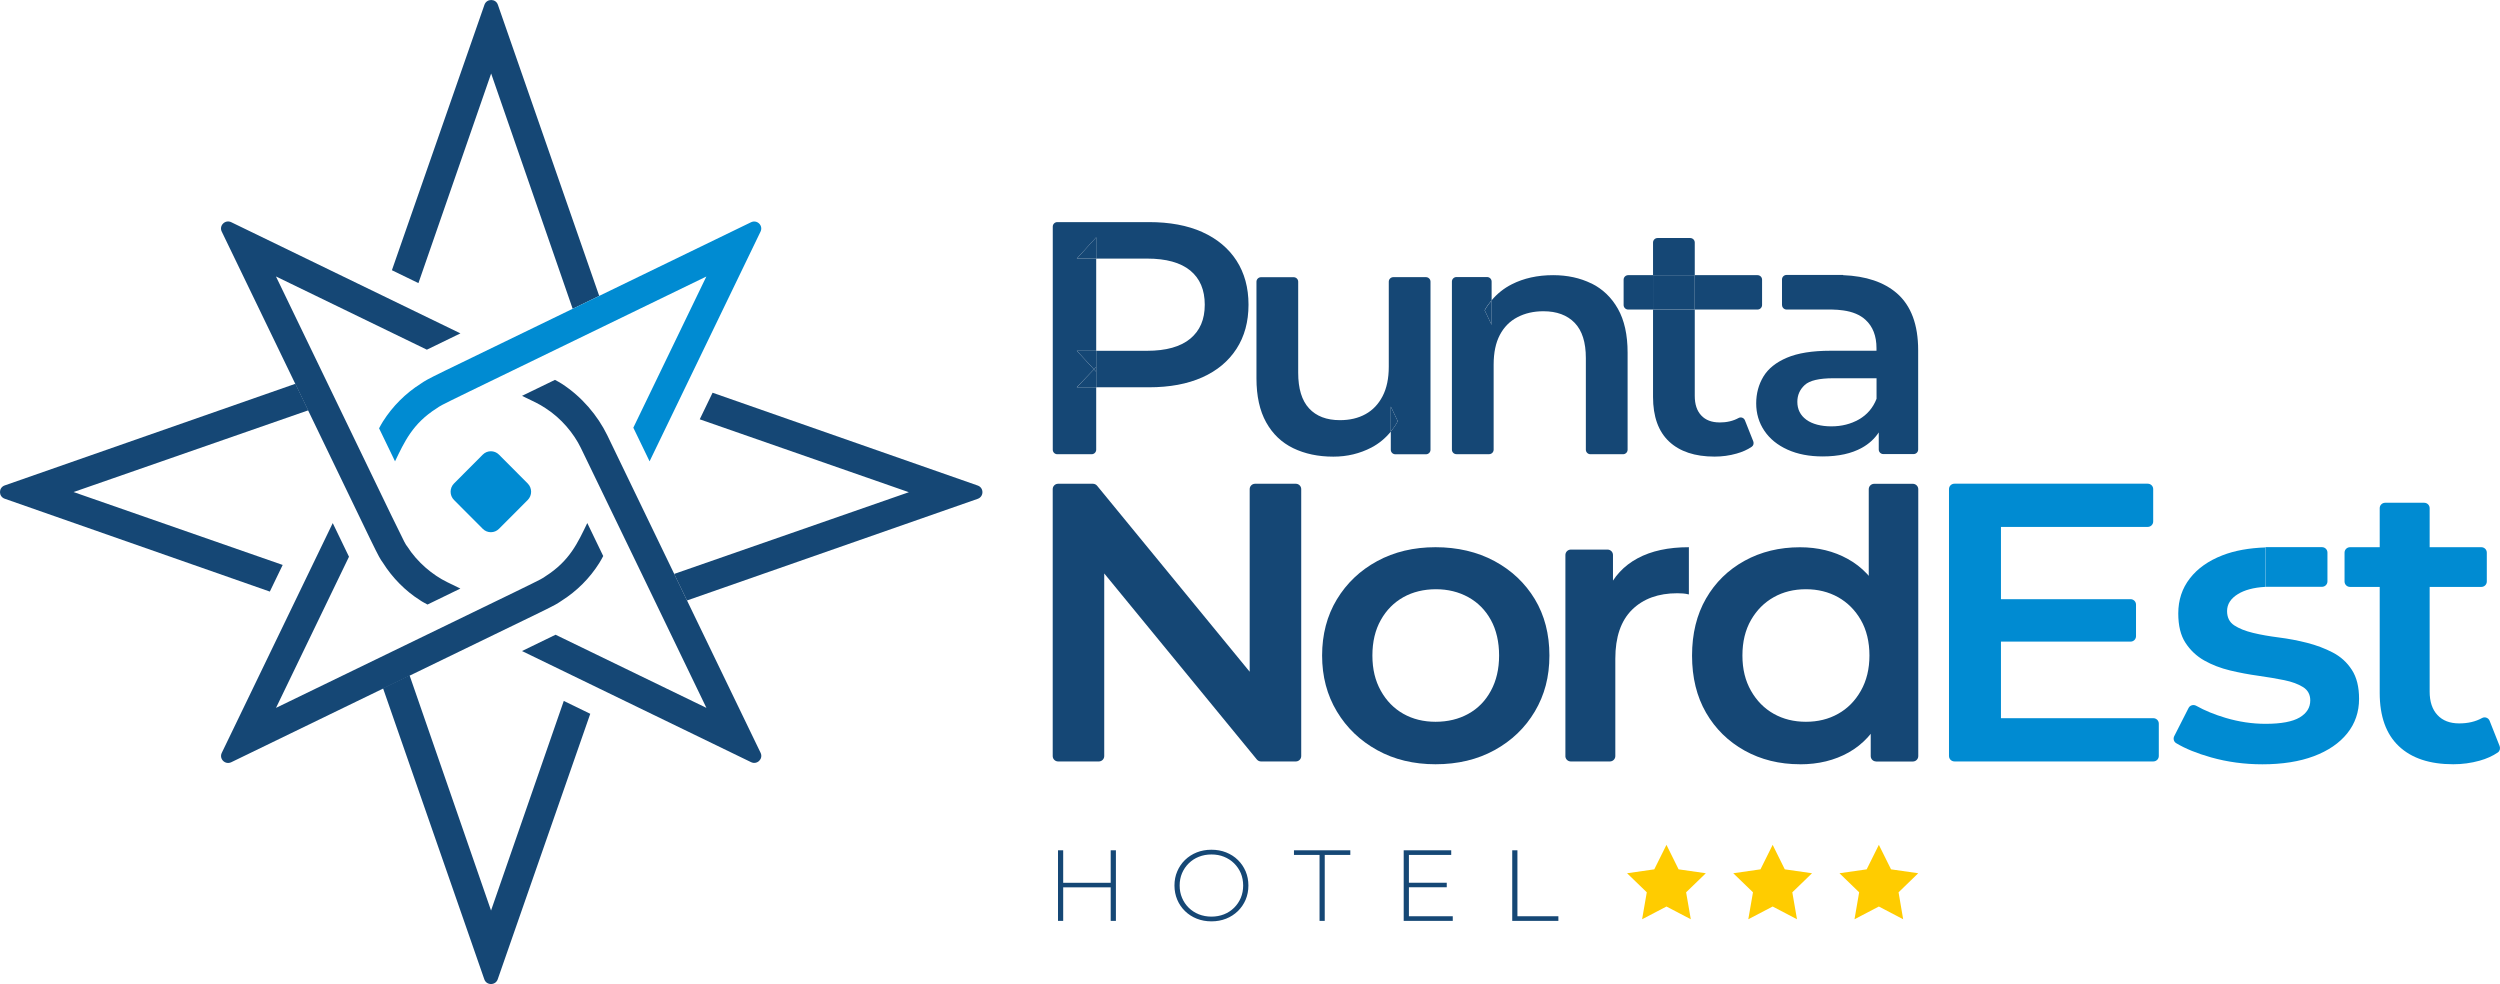 <svg width="94" height="37" viewBox="0 0 94 37" fill="none" xmlns="http://www.w3.org/2000/svg">
<g clip-path="url(#clip0_1_77)">
<path d="M39.582 28.428V18.392C39.582 18.279 39.673 18.189 39.787 18.189H41.091C41.153 18.189 41.211 18.216 41.251 18.264L47.785 26.229H46.988V18.392C46.988 18.279 47.08 18.189 47.193 18.189H48.721C48.834 18.189 48.926 18.279 48.926 18.392V28.428C48.926 28.541 48.834 28.631 48.721 28.631H47.416C47.355 28.631 47.297 28.604 47.257 28.556L40.723 20.591H41.519V28.428C41.519 28.541 41.428 28.631 41.314 28.631H39.787C39.673 28.631 39.582 28.541 39.582 28.428Z" fill="#154775"/>
<path d="M53.976 28.736C53.156 28.736 52.423 28.56 51.784 28.206C51.142 27.852 50.636 27.368 50.266 26.751C49.896 26.134 49.711 25.434 49.711 24.647C49.711 23.86 49.896 23.148 50.266 22.537C50.636 21.926 51.142 21.445 51.784 21.097C52.425 20.749 53.156 20.575 53.976 20.575C54.797 20.575 55.546 20.749 56.193 21.097C56.838 21.445 57.344 21.924 57.71 22.529C58.075 23.136 58.258 23.842 58.258 24.647C58.258 25.452 58.075 26.134 57.71 26.751C57.344 27.368 56.838 27.852 56.193 28.206C55.548 28.56 54.809 28.736 53.976 28.736ZM53.976 27.139C54.436 27.139 54.849 27.04 55.209 26.84C55.569 26.642 55.852 26.353 56.057 25.974C56.263 25.596 56.366 25.153 56.366 24.647C56.366 24.141 56.263 23.684 56.057 23.312C55.852 22.938 55.569 22.654 55.209 22.454C54.849 22.256 54.442 22.155 53.992 22.155C53.542 22.155 53.124 22.254 52.767 22.454C52.411 22.654 52.128 22.938 51.919 23.312C51.708 23.686 51.602 24.131 51.602 24.647C51.602 25.163 51.708 25.596 51.919 25.974C52.13 26.352 52.413 26.64 52.767 26.84C53.122 27.04 53.526 27.139 53.976 27.139Z" fill="#154775"/>
<path d="M58.859 28.428V20.868C58.859 20.755 58.951 20.664 59.065 20.664H60.443C60.556 20.664 60.648 20.755 60.648 20.868V22.857L60.437 22.217C60.678 21.679 61.054 21.271 61.572 20.993C62.088 20.714 62.731 20.575 63.502 20.575V22.351C63.422 22.331 63.346 22.319 63.277 22.314C63.207 22.31 63.135 22.306 63.066 22.306C62.355 22.306 61.789 22.511 61.367 22.924C60.947 23.338 60.736 23.951 60.736 24.767V28.428C60.736 28.541 60.644 28.631 60.53 28.631H59.063C58.949 28.631 58.858 28.541 58.858 28.428H58.859Z" fill="#154775"/>
<path d="M67.678 28.736C66.907 28.736 66.212 28.564 65.597 28.222C64.981 27.878 64.498 27.404 64.147 26.798C63.797 26.191 63.621 25.475 63.621 24.651C63.621 23.826 63.797 23.11 64.147 22.503C64.498 21.896 64.981 21.424 65.597 21.085C66.212 20.747 66.907 20.577 67.678 20.577C68.349 20.577 68.951 20.724 69.48 21.018C70.012 21.311 70.432 21.756 70.743 22.353C71.054 22.95 71.209 23.715 71.209 24.651C71.209 25.586 71.06 26.34 70.759 26.941C70.458 27.542 70.042 27.993 69.512 28.291C68.981 28.59 68.371 28.738 67.68 28.738L67.678 28.736ZM67.903 27.139C68.353 27.139 68.757 27.04 69.112 26.84C69.468 26.642 69.753 26.353 69.968 25.974C70.183 25.596 70.291 25.153 70.291 24.647C70.291 24.141 70.183 23.684 69.968 23.312C69.753 22.938 69.466 22.654 69.112 22.454C68.755 22.256 68.353 22.155 67.903 22.155C67.453 22.155 67.049 22.254 66.694 22.454C66.338 22.654 66.053 22.938 65.838 23.312C65.623 23.686 65.515 24.131 65.515 24.647C65.515 25.163 65.623 25.596 65.838 25.974C66.053 26.352 66.338 26.64 66.694 26.84C67.051 27.04 67.453 27.139 67.903 27.139ZM70.544 28.631C70.43 28.631 70.339 28.541 70.339 28.428V26.753L70.414 24.635L70.265 22.517V18.394C70.265 18.282 70.357 18.191 70.47 18.191H71.922C72.035 18.191 72.127 18.282 72.127 18.394V28.43C72.127 28.543 72.035 28.633 71.922 28.633H70.544V28.631Z" fill="#154775"/>
<path d="M75.236 27.004H80.966C81.079 27.004 81.171 27.095 81.171 27.208V28.426C81.171 28.538 81.079 28.63 80.966 28.63H73.487C73.374 28.63 73.282 28.538 73.282 28.426V18.39C73.282 18.277 73.374 18.187 73.487 18.187H80.754C80.868 18.187 80.96 18.277 80.96 18.39V19.608C80.96 19.721 80.868 19.812 80.754 19.812H75.236V27.002V27.004ZM75.087 22.529H80.109C80.223 22.529 80.314 22.62 80.314 22.733V23.921C80.314 24.034 80.223 24.125 80.109 24.125H75.087V22.529Z" fill="#008BD2"/>
<path d="M92.242 28.736C91.359 28.736 90.678 28.511 90.198 28.058C89.718 27.605 89.477 26.937 89.477 26.051V19.108C89.477 18.995 89.569 18.904 89.682 18.904H91.15C91.264 18.904 91.355 18.995 91.355 19.108V26.005C91.355 26.383 91.453 26.676 91.648 26.885C91.843 27.095 92.116 27.2 92.466 27.2C92.795 27.2 93.082 27.133 93.325 26.998C93.432 26.939 93.566 26.99 93.61 27.103L93.986 28.052C94.02 28.139 93.994 28.24 93.918 28.293C93.723 28.426 93.494 28.529 93.233 28.602C92.913 28.691 92.582 28.736 92.242 28.736Z" fill="#008BD2"/>
<path d="M85.183 22.066V20.573H87.306C87.42 20.573 87.512 20.664 87.512 20.777V21.861C87.512 21.973 87.42 22.064 87.306 22.064H85.183V22.066Z" fill="#008BD2"/>
<path d="M88.428 25.185C88.249 24.906 88.01 24.69 87.715 24.536C87.42 24.382 87.095 24.259 86.745 24.17C86.394 24.081 86.042 24.014 85.685 23.969C85.329 23.923 85.006 23.868 84.716 23.797C84.425 23.727 84.19 23.633 84.008 23.514C83.827 23.395 83.738 23.215 83.738 22.976C83.738 22.717 83.875 22.503 84.15 22.335C84.385 22.191 84.731 22.088 85.18 22.066V20.583C84.568 20.605 84.026 20.7 83.564 20.88C83.039 21.084 82.63 21.372 82.34 21.746C82.049 22.12 81.903 22.559 81.903 23.067C81.903 23.524 81.993 23.893 82.174 24.17C82.356 24.449 82.591 24.671 82.881 24.835C83.172 24.999 83.495 25.123 83.851 25.209C84.206 25.294 84.562 25.361 84.919 25.41C85.273 25.46 85.598 25.515 85.888 25.574C86.179 25.634 86.414 25.721 86.596 25.835C86.777 25.95 86.866 26.116 86.866 26.336C86.866 26.605 86.733 26.818 86.468 26.976C86.203 27.134 85.775 27.216 85.183 27.216C84.682 27.216 84.182 27.14 83.682 26.992C83.266 26.868 82.897 26.717 82.577 26.537C82.473 26.48 82.344 26.516 82.29 26.62L81.752 27.678C81.704 27.771 81.732 27.888 81.824 27.943C82.166 28.149 82.603 28.327 83.134 28.477C83.75 28.651 84.393 28.738 85.064 28.738C85.815 28.738 86.462 28.635 87.002 28.432C87.543 28.228 87.962 27.941 88.257 27.573C88.551 27.206 88.701 26.773 88.701 26.276C88.701 25.829 88.611 25.466 88.43 25.187L88.428 25.185Z" fill="#008BD2"/>
<path d="M93.299 20.575H88.36C88.247 20.575 88.155 20.666 88.155 20.779V21.865C88.155 21.977 88.247 22.068 88.36 22.068H93.299C93.412 22.068 93.504 21.977 93.504 21.865V20.779C93.504 20.666 93.412 20.575 93.299 20.575Z" fill="#008BD2"/>
<path d="M41.133 13.886L40.488 14.562H41.215V13.975L41.133 13.886Z" fill="#154775"/>
<path d="M40.488 9.723H41.215V8.924L40.488 9.723Z" fill="#154775"/>
<path d="M41.215 13.801L41.133 13.886L41.215 13.975V13.801Z" fill="#154775"/>
<path d="M41.215 13.19H40.488L41.133 13.886L41.215 13.801V13.19Z" fill="#154775"/>
<path d="M45.204 8.724C44.646 8.475 43.979 8.351 43.2 8.351H39.755C39.659 8.351 39.584 8.428 39.584 8.521V16.909C39.584 17.004 39.661 17.079 39.755 17.079H41.045C41.141 17.079 41.217 17.002 41.217 16.909V14.56H40.488L41.133 13.886L40.488 13.19H41.217V9.723H40.488L41.217 8.924V9.723H43.127C43.847 9.723 44.389 9.873 44.754 10.172C45.118 10.471 45.299 10.9 45.299 11.457C45.299 12.015 45.118 12.432 44.754 12.735C44.389 13.037 43.847 13.19 43.127 13.19H41.217V14.562H43.202C43.981 14.562 44.648 14.437 45.206 14.188C45.763 13.939 46.191 13.581 46.492 13.116C46.793 12.652 46.944 12.098 46.944 11.457C46.944 10.817 46.793 10.265 46.492 9.798C46.191 9.334 45.761 8.976 45.206 8.726L45.204 8.724Z" fill="#154775"/>
<path d="M52.294 15.286V16.227C52.391 16.106 52.483 15.978 52.556 15.835L52.294 15.288V15.286Z" fill="#154775"/>
<path d="M52.218 13.789C52.218 14.23 52.14 14.6 51.985 14.898C51.829 15.197 51.616 15.422 51.343 15.572C51.071 15.723 50.75 15.798 50.382 15.798C49.88 15.798 49.491 15.649 49.221 15.355C48.948 15.06 48.812 14.613 48.812 14.014V10.593C48.812 10.498 48.735 10.423 48.641 10.423H47.414C47.319 10.423 47.243 10.5 47.243 10.593V14.226C47.243 14.89 47.364 15.442 47.607 15.879C47.85 16.316 48.189 16.64 48.625 16.852C49.061 17.063 49.563 17.17 50.133 17.17C50.653 17.17 51.128 17.055 51.565 16.828C51.855 16.676 52.096 16.472 52.294 16.229V15.288L52.556 15.835C52.481 15.98 52.391 16.106 52.294 16.227V16.911C52.294 17.006 52.371 17.081 52.465 17.081H53.616C53.711 17.081 53.787 17.004 53.787 16.911V10.591C53.787 10.496 53.709 10.421 53.616 10.421H52.389C52.294 10.421 52.218 10.498 52.218 10.591V13.789Z" fill="#154775"/>
<path d="M59.835 10.658C59.413 10.451 58.933 10.346 58.398 10.346C57.812 10.346 57.294 10.461 56.846 10.688C56.541 10.842 56.292 11.046 56.085 11.291V12.215L55.822 11.665C55.898 11.528 55.988 11.406 56.085 11.289V10.587C56.085 10.492 56.008 10.417 55.914 10.417H54.763C54.667 10.417 54.592 10.494 54.592 10.587V16.907C54.592 17.002 54.669 17.077 54.763 17.077H55.99C56.085 17.077 56.161 17 56.161 16.907V13.71C56.161 13.261 56.239 12.889 56.394 12.594C56.549 12.3 56.768 12.076 57.053 11.928C57.338 11.778 57.665 11.703 58.033 11.703C58.535 11.703 58.927 11.849 59.208 12.139C59.489 12.43 59.628 12.871 59.628 13.463V16.909C59.628 17.004 59.706 17.079 59.8 17.079H61.026C61.122 17.079 61.198 17.002 61.198 16.909V13.263C61.198 12.588 61.076 12.039 60.833 11.61C60.59 11.181 60.258 10.864 59.835 10.655V10.658Z" fill="#154775"/>
<path d="M56.087 12.217V11.293C55.99 11.41 55.898 11.533 55.824 11.669L56.087 12.219V12.217Z" fill="#154775"/>
<path d="M63.552 8.95H62.325C62.229 8.95 62.154 9.027 62.154 9.12V10.346H63.723V9.12C63.723 9.025 63.645 8.95 63.552 8.95Z" fill="#154775"/>
<path d="M64.653 15.883C64.36 15.883 64.131 15.796 63.968 15.622C63.804 15.448 63.723 15.203 63.723 14.886V11.641H62.154V14.924C62.154 15.663 62.355 16.223 62.757 16.601C63.159 16.978 63.729 17.168 64.466 17.168C64.751 17.168 65.027 17.131 65.294 17.055C65.513 16.994 65.704 16.909 65.866 16.798C65.93 16.755 65.951 16.67 65.924 16.597L65.609 15.804C65.571 15.709 65.459 15.667 65.37 15.717C65.167 15.829 64.928 15.885 64.653 15.885V15.883Z" fill="#154775"/>
<path d="M66.254 11.469V10.516C66.254 10.421 66.176 10.346 66.083 10.346H63.723V11.639H66.083C66.178 11.639 66.254 11.562 66.254 11.469Z" fill="#154775"/>
<path d="M61.048 10.516V11.469C61.048 11.564 61.126 11.639 61.219 11.639H62.154V10.346H61.219C61.124 10.346 61.048 10.423 61.048 10.516Z" fill="#154775"/>
<path d="M63.723 10.346H62.154V11.639H63.723V10.346Z" fill="#154775"/>
<path d="M67.005 11.469C67.005 11.564 67.083 11.639 67.176 11.639H68.885C69.034 11.641 69.174 11.653 69.303 11.671C69.658 11.72 69.938 11.837 70.141 12.023C70.418 12.276 70.556 12.632 70.556 13.089V13.188H68.823C68.144 13.188 67.6 13.275 67.19 13.449C66.78 13.623 66.485 13.86 66.304 14.159C66.125 14.457 66.033 14.795 66.033 15.169C66.033 15.543 66.135 15.895 66.34 16.197C66.545 16.502 66.836 16.737 67.212 16.907C67.588 17.077 68.028 17.162 68.53 17.162C69.126 17.162 69.618 17.053 70.006 16.838C70.277 16.688 70.486 16.494 70.641 16.259V16.903C70.641 16.998 70.719 17.073 70.813 17.073H71.952C72.047 17.073 72.123 16.996 72.123 16.903V13.17C72.123 12.205 71.856 11.493 71.326 11.03C70.839 10.607 70.162 10.38 69.301 10.346V10.338H67.174C67.081 10.338 67.003 10.413 67.003 10.508V11.463L67.005 11.469ZM69.897 15.77C69.59 15.944 69.245 16.031 68.861 16.031C68.477 16.031 68.146 15.948 67.919 15.782C67.692 15.616 67.58 15.39 67.58 15.108C67.58 14.858 67.672 14.649 67.857 14.477C68.04 14.307 68.401 14.222 68.937 14.222H70.558V14.995C70.424 15.337 70.203 15.594 69.899 15.768L69.897 15.77Z" fill="#154775"/>
<path d="M39.976 34.625H39.781V31.971H39.976V34.625ZM41.784 33.364H39.952V33.193H41.784V33.364ZM41.762 31.971H41.958V34.625H41.762V31.971Z" fill="#154775"/>
<path d="M45.55 34.643C45.351 34.643 45.168 34.609 44.998 34.542C44.829 34.475 44.682 34.38 44.556 34.257C44.431 34.135 44.333 33.992 44.264 33.828C44.196 33.666 44.16 33.488 44.16 33.296C44.16 33.104 44.194 32.926 44.264 32.764C44.333 32.602 44.429 32.458 44.556 32.335C44.682 32.213 44.829 32.118 44.998 32.05C45.168 31.983 45.351 31.95 45.55 31.95C45.749 31.95 45.933 31.983 46.102 32.05C46.271 32.118 46.419 32.211 46.542 32.333C46.667 32.454 46.763 32.596 46.835 32.76C46.904 32.922 46.94 33.102 46.94 33.296C46.94 33.49 46.904 33.67 46.835 33.832C46.765 33.994 46.667 34.137 46.542 34.259C46.416 34.38 46.271 34.475 46.102 34.542C45.933 34.609 45.749 34.643 45.55 34.643ZM45.55 34.465C45.721 34.465 45.879 34.435 46.024 34.378C46.169 34.321 46.295 34.237 46.403 34.131C46.51 34.024 46.594 33.901 46.654 33.759C46.713 33.617 46.743 33.462 46.743 33.296C46.743 33.13 46.713 32.972 46.654 32.831C46.594 32.691 46.51 32.569 46.403 32.462C46.295 32.355 46.169 32.274 46.024 32.215C45.879 32.155 45.721 32.128 45.55 32.128C45.379 32.128 45.222 32.157 45.076 32.215C44.931 32.272 44.805 32.355 44.696 32.462C44.588 32.569 44.505 32.691 44.445 32.831C44.385 32.972 44.355 33.126 44.355 33.296C44.355 33.466 44.385 33.617 44.445 33.759C44.505 33.901 44.588 34.024 44.696 34.131C44.803 34.237 44.931 34.319 45.076 34.378C45.222 34.435 45.379 34.465 45.55 34.465Z" fill="#154775"/>
<path d="M49.615 34.625V32.145H48.653V31.971H50.772V32.145H49.81V34.625H49.615Z" fill="#154775"/>
<path d="M52.975 34.451H54.624V34.625H52.779V31.971H54.566V32.145H52.975V34.449V34.451ZM52.951 33.191H54.398V33.361H52.951V33.191Z" fill="#154775"/>
<path d="M56.86 34.625V31.971H57.055V34.451H58.595V34.625H56.862H56.86Z" fill="#154775"/>
<path fill-rule="evenodd" clip-rule="evenodd" d="M62.659 34.085L61.743 34.564L61.919 33.551L61.178 32.834L62.201 32.687L62.659 31.766L63.115 32.687L64.139 32.834L63.398 33.551L63.574 34.564L62.659 34.085Z" fill="#FFCC00"/>
<path fill-rule="evenodd" clip-rule="evenodd" d="M66.652 34.085L65.736 34.564L65.912 33.551L65.171 32.834L66.194 32.687L66.652 31.766L67.108 32.687L68.132 32.834L67.391 33.551L67.567 34.564L66.652 34.085Z" fill="#FFCC00"/>
<path fill-rule="evenodd" clip-rule="evenodd" d="M70.645 34.085L69.729 34.564L69.904 33.551L69.164 32.834L70.187 32.687L70.645 31.766L71.103 32.687L72.125 32.834L71.386 33.551L71.559 34.564L70.645 34.085Z" fill="#FFCC00"/>
<path d="M14.735 10.162L15.733 10.647ZM11.587 15.434C14.261 20.973 14.202 20.888 14.397 21.159C14.757 21.732 15.251 22.227 15.797 22.571C15.882 22.632 15.98 22.677 16.074 22.731L17.31 22.13L16.814 21.888C16.273 21.625 15.693 21.147 15.309 20.542C15.171 20.35 15.52 21.044 10.376 10.395L16.05 13.148L17.312 12.535L8.695 8.355C8.468 8.244 8.227 8.481 8.337 8.707L11.103 14.433L11.585 15.432L11.587 15.434ZM10.145 22.244L10.627 21.246ZM15.399 25.406C21.092 22.644 20.78 22.812 21.11 22.592C21.694 22.223 22.174 21.74 22.532 21.171C22.588 21.085 22.632 20.995 22.681 20.907L22.082 19.666C21.724 20.407 21.423 21.087 20.511 21.667C20.244 21.845 21.041 21.443 10.378 26.616L13.122 20.933L12.511 19.668L8.339 28.307C8.229 28.535 8.468 28.77 8.697 28.659L14.403 25.891L15.4 25.406H15.399ZM22.198 26.848L21.2 26.363ZM25.35 21.578L22.833 16.365C22.47 15.622 21.879 14.92 21.126 14.431C21.044 14.376 20.953 14.332 20.867 14.283L19.628 14.884C20.079 15.102 20.262 15.181 20.523 15.355C21.104 15.731 21.574 16.292 21.843 16.848C23.526 20.32 24.775 22.917 26.561 26.616L20.889 23.866L19.627 24.479L28.24 28.657C28.467 28.768 28.708 28.531 28.598 28.305L25.832 22.578" fill="#154775"/>
<path d="M14.735 10.162L18.216 0.178C18.3 -0.059 18.639 -0.059 18.72 0.178L22.53 11.125L21.532 11.61L18.467 2.764L15.733 10.645L14.735 10.16V10.162Z" fill="#154775"/>
<path d="M26.792 14.766L36.762 18.256C36.999 18.339 36.999 18.673 36.762 18.756L25.83 22.578L25.348 21.58L34.173 18.507L26.31 15.766L26.792 14.768V14.766Z" fill="#154775"/>
<path d="M22.194 26.838L18.714 36.822C18.631 37.059 18.292 37.059 18.21 36.822L14.401 25.875L15.399 25.39L18.463 34.236L21.198 26.355L22.196 26.84L22.194 26.838Z" fill="#154775"/>
<path d="M10.147 22.244L0.177 18.752C-0.06 18.669 -0.06 18.335 0.177 18.252L11.109 14.429L11.591 15.428L2.766 18.501L10.629 21.242L10.147 22.24V22.244Z" fill="#154775"/>
<path d="M21.532 11.61C15.972 14.309 16.153 14.202 15.823 14.425C15.245 14.791 14.763 15.274 14.399 15.847C14.345 15.93 14.301 16.019 14.253 16.104L14.853 17.346C15.207 16.613 15.512 15.926 16.422 15.351C16.711 15.159 15.966 15.541 26.559 10.397L23.813 16.081L24.424 17.346L28.596 8.709C28.706 8.481 28.467 8.246 28.238 8.357L22.528 11.127L21.53 11.612L21.532 11.61Z" fill="#008BD2"/>
<path d="M19.842 18.179L18.76 17.093C18.593 16.925 18.32 16.925 18.153 17.093L17.071 18.179C16.9 18.351 16.9 18.628 17.071 18.8L18.153 19.885C18.32 20.053 18.593 20.053 18.76 19.885L19.842 18.8C20.013 18.628 20.013 18.351 19.842 18.179Z" fill="#008BD2"/>
</g>
<defs>
<clipPath id="clip0_1_77">
<rect width="94" height="37" fill="white"/>
</clipPath>
</defs>
</svg>
